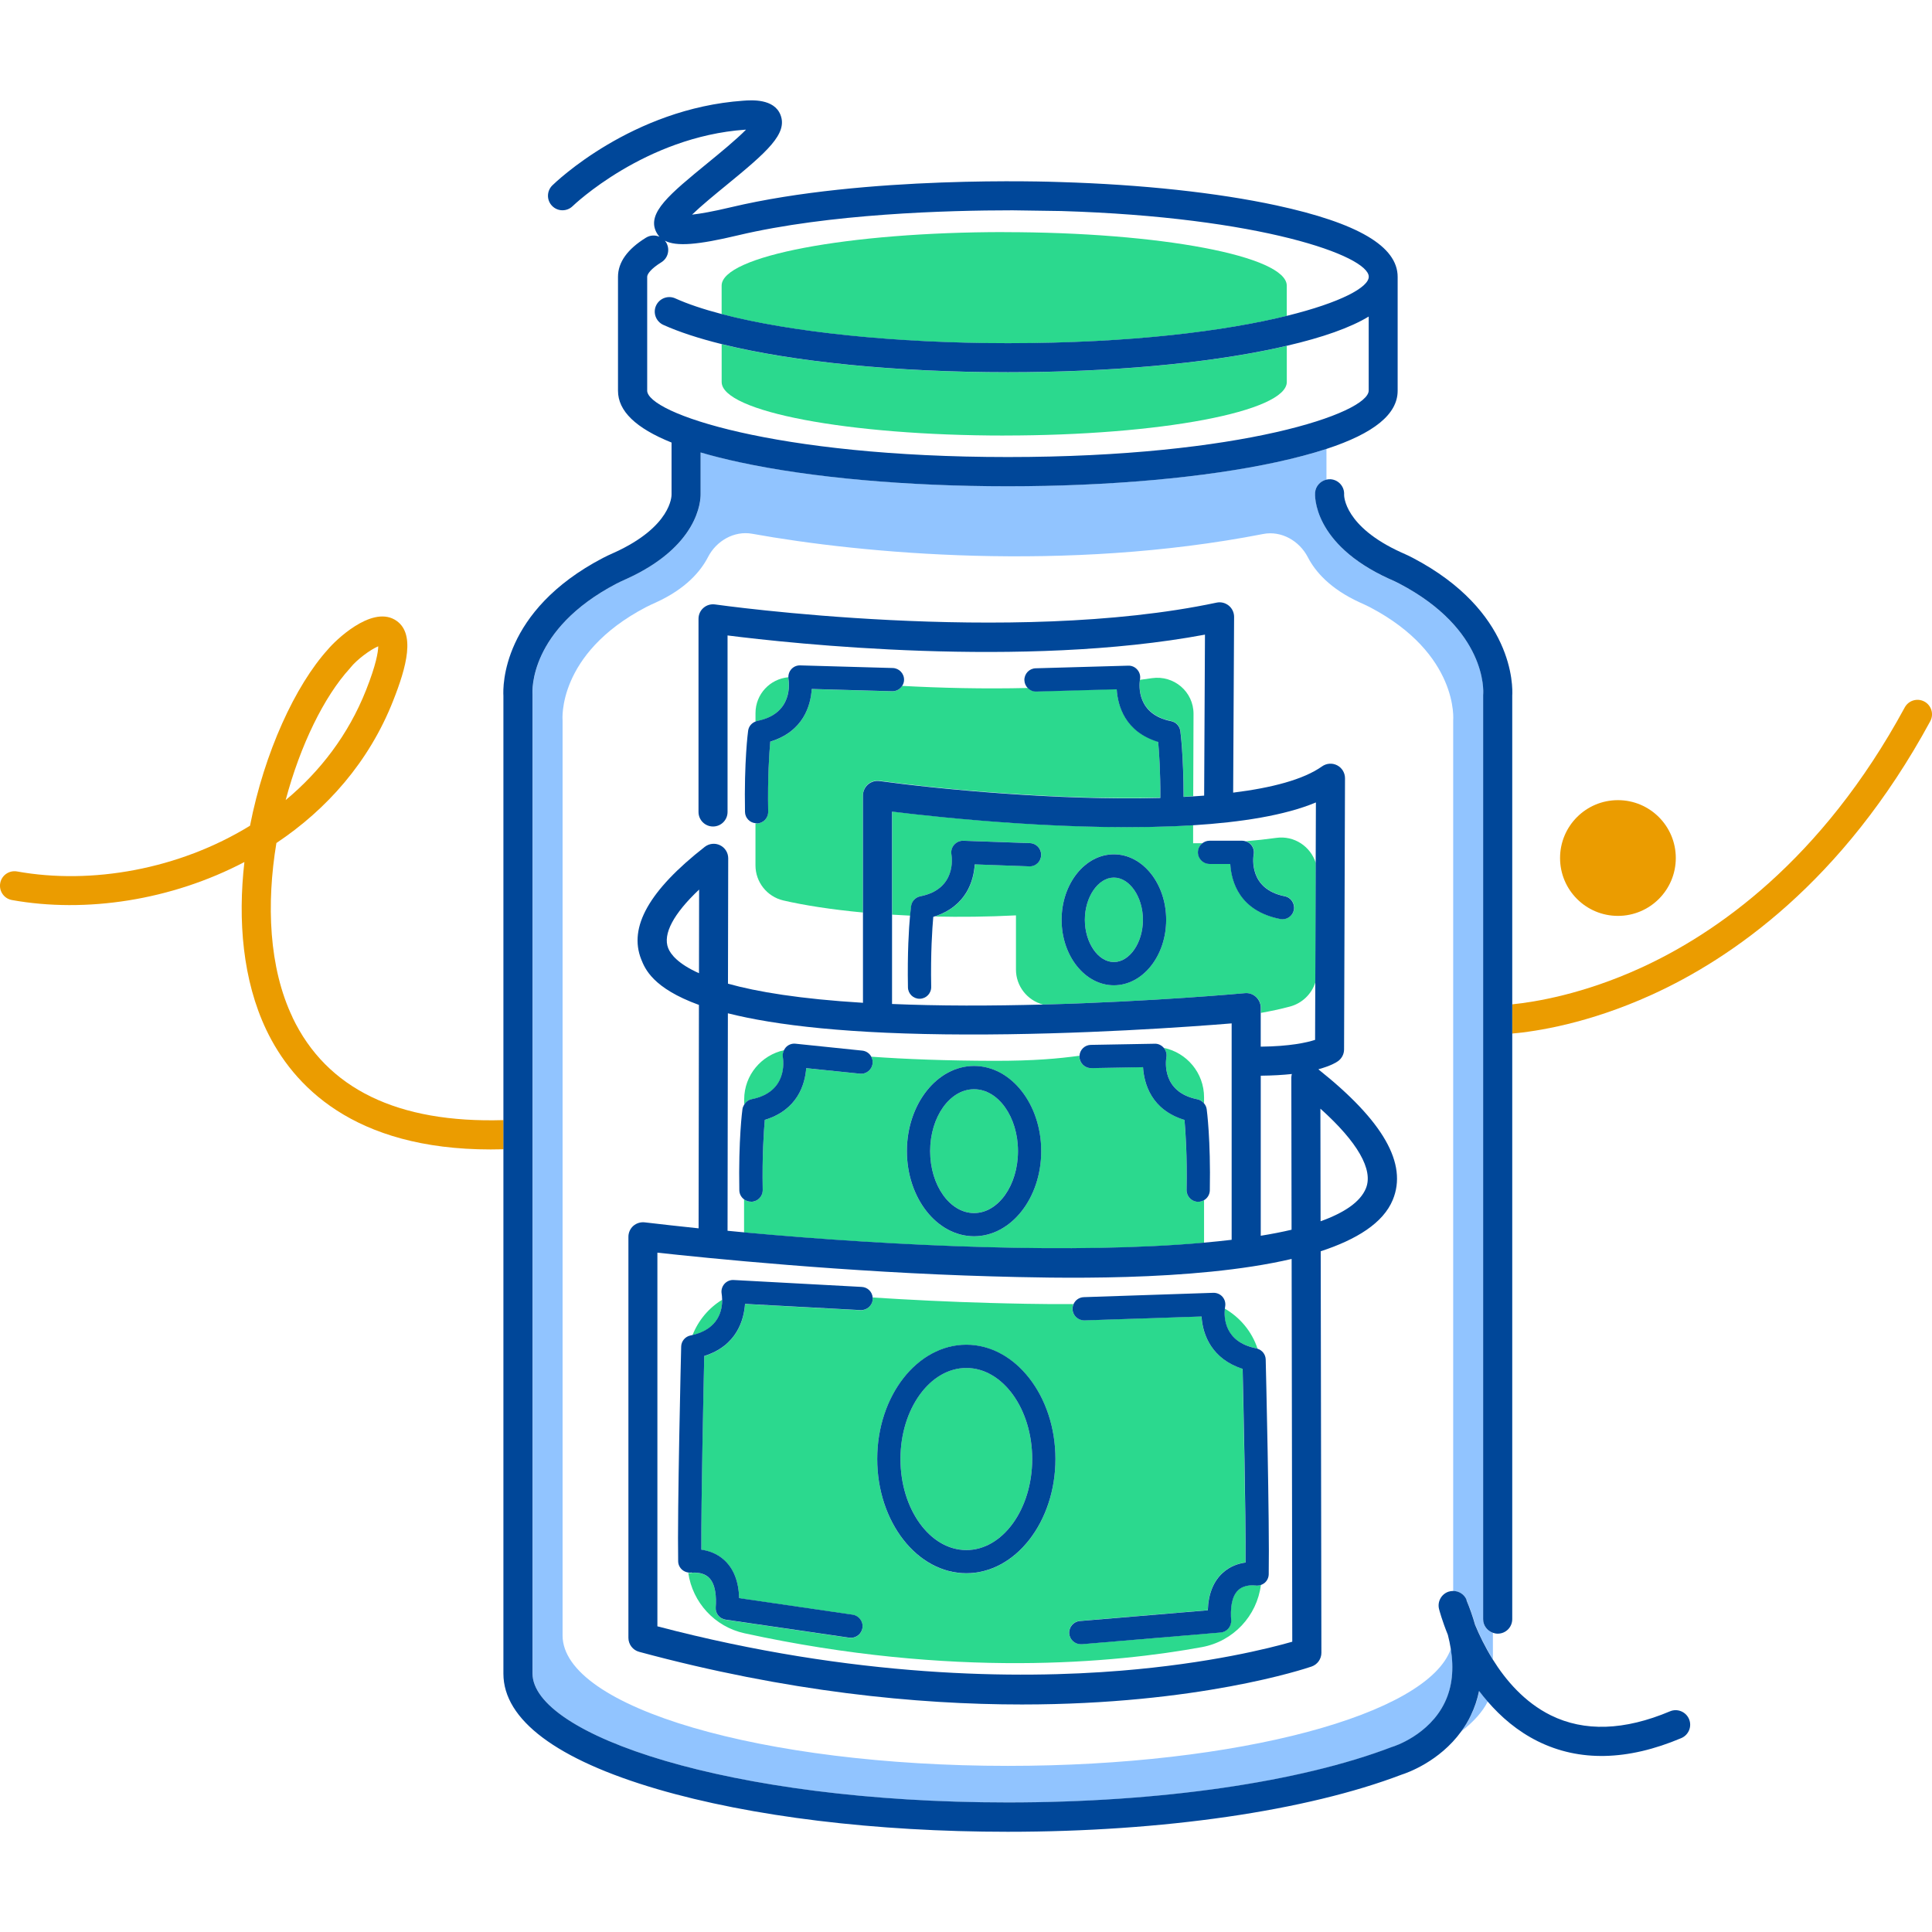 <?xml version="1.0" encoding="UTF-8"?>
<svg xmlns="http://www.w3.org/2000/svg" fill="none" height="64" viewBox="0 0 64 64" width="64">
  <path d="m63.749 23.241c-.235-.127-.525-.04-.652.194-2.758 5.086-6.274 7.498-8.739 8.625-1.911.874-3.504 1.133-4.264 1.21v.968c.797-.071 2.515-.329 4.615-1.282 2.611-1.185 6.335-3.72 9.233-9.064.127-.233.04-.525-.194-.652z" fill="#eb9c00"></path>
  <path d="m9.691 33.701c-.789-1.653-.868-3.766-.535-5.775 1.676-1.118 3.07-2.69 3.866-4.709.433-1.097.777-2.275.05-2.692-.793-.452-1.976.706-2.205.983-1.083 1.193-2.109 3.414-2.585 5.845-2.354 1.447-5.25 1.959-7.717 1.515-.262-.046-.512.127-.558.389-.046.262.127.512.389.558 2.442.439 5.275.013 7.7-1.259-.221 1.936-.056 3.918.726 5.56.878 1.842 2.879 3.961 7.434 3.961.139 0 .281-.002.425-.006v-.966c-3.508.106-5.862-1.035-6.992-3.402zm1.896-11.556s.015-.019.023-.029c.204-.26.66-.6.92-.706-.004.185-.067.601-.404 1.451-.585 1.478-1.522 2.694-2.663 3.643.485-1.822 1.276-3.433 2.125-4.361z" fill="#eb9c00"></path>
  <g fill="#2bd98e">
    <path d="m41.57 52.518s-.335-.05-.552.152c-.241.219-.262.662-.237.995.015.21-.141.395-.352.412l-4.596.387c-.011 0-.021 0-.033 0-.198 0-.366-.152-.383-.352-.017-.212.139-.398.352-.416l4.238-.356c.021-.547.189-.964.5-1.245.244-.219.523-.306.75-.337.008-1.678-.073-5.356-.096-6.416-1.008-.321-1.324-1.112-1.361-1.734l-3.876.129c-.214.004-.391-.16-.398-.371-.002-.058.01-.114.033-.166-1.131.006-2.119-.021-2.777-.038-1.326-.037-2.642-.102-3.874-.181 0 .019.004.038.002.058-.012.212-.196.375-.404.364l-3.826-.206c-.036.539-.275 1.387-1.351 1.726-.025 1.06-.106 4.738-.096 6.416.229.031.506.117.751.337.316.285.485.71.502 1.268l3.759.548c.21.031.356.225.325.437-.029.192-.192.329-.381.329-.019 0-.037 0-.056-.004l-4.095-.597c-.2-.029-.343-.208-.329-.408.025-.333.004-.775-.237-.995-.219-.202-.554-.152-.556-.15-.038.006-.077.004-.116 0 .142.978.876 1.786 1.865 2.001 6.897 1.501 12.286.983 15.149.458 1.043-.191 1.824-1.033 1.955-2.061-.064.023-.133.033-.202.019zm-9.559-.4c-1.628 0-2.952-1.699-2.952-3.785s1.324-3.785 2.952-3.785c1.628 0 2.952 1.699 2.952 3.785s-1.324 3.785-2.952 3.785z"></path>
    <path d="m32.011 45.315c-1.203 0-2.182 1.353-2.182 3.016 0 1.663.98 3.016 2.182 3.016 1.203 0 2.182-1.353 2.182-3.016 0-1.663-.98-3.016-2.182-3.016z"></path>
    <path d="m23.923 43.055c-.443.271-.789.681-.983 1.174.87-.202.987-.829.983-1.174z"></path>
    <path d="m41.612 44.664c.015.004.031.008.046.013-.187-.568-.581-1.037-1.087-1.328-.031.289-.021 1.105 1.039 1.314z"></path>
    <path d="m38.637 35.029c-.019.115-.16 1.149 1.03 1.386.088.017.166.067.219.135v-.2c0-.812-.577-1.482-1.334-1.638.075.088.106.204.085.318z"></path>
    <path d="m39.691 39.809s-.006 0-.008 0c-.212-.004-.381-.179-.377-.393.021-1.13-.035-1.934-.069-2.319-1.105-.337-1.341-1.205-1.374-1.747l-1.715.031c-.212.01-.389-.166-.393-.377 0-.011 0-.021.002-.031-.689.094-1.505.171-2.838.168-1.563-.004-2.904-.054-4.057-.137.035.066.052.142.044.221-.021.212-.212.366-.421.343l-1.778-.183c-.042.545-.291 1.384-1.372 1.713-.035.385-.09 1.189-.069 2.319.004.212-.166.389-.377.393-.002 0-.006 0-.008 0-.089 0-.168-.031-.233-.081v1.099c5.061.466 11.021.72 15.238.341v-1.413c-.058.035-.123.054-.194.054zm-7.425 1.145c-1.226 0-2.225-1.266-2.225-2.821 0-1.555.997-2.821 2.225-2.821s2.225 1.266 2.225 2.821c0 1.555-.997 2.821-2.225 2.821z"></path>
    <path d="m32.267 36.081c-.802 0-1.455.92-1.455 2.051s.652 2.051 1.455 2.051 1.455-.92 1.455-2.051-.652-2.051-1.455-2.051z"></path>
    <path d="m24.906 36.414c1.189-.237 1.049-1.27 1.03-1.388-.013-.081 0-.164.036-.237-.745.162-1.318.818-1.32 1.63v.177c.054-.092.144-.162.254-.185z"></path>
    <path d="m28.753 25.978c.104-.092.244-.133.381-.114 1.938.266 5.902.65 9.305.56 0-.885-.042-1.526-.073-1.855-1.103-.337-1.339-1.201-1.374-1.744l-2.662.075c-.108.004-.206-.04-.279-.11-1.463.035-2.891 0-4.165-.069-.071.11-.194.183-.335.179l-2.662-.075c-.035.543-.271 1.409-1.374 1.744-.035.385-.09 1.189-.069 2.319.004.212-.166.389-.377.393-.002 0-.006 0-.008 0-.012 0-.023-.002-.035-.004v1.389c0 .554.381 1.035.92 1.162.679.158 1.58.3 2.64.4v-3.887c0-.139.06-.271.166-.362z"></path>
    <path d="m26.116 22.496c-.004-.021-.004-.04-.004-.061-.602.054-1.085.558-1.085 1.187v.283c.019-.008.038-.017.06-.021 1.189-.237 1.049-1.27 1.03-1.388z"></path>
    <path d="m30.183 30.015c.023-.164.146-.294.306-.325 1.191-.237 1.049-1.27 1.03-1.387-.019-.114.013-.233.09-.32.077-.087.187-.137.304-.133l2.207.079c.212.008.379.187.371.398s-.181.381-.398.371l-1.799-.065c-.035.537-.269 1.384-1.335 1.728.851.019 1.757.01 2.696-.038v1.794c0 .548.371 1.02.897 1.16 3.633-.096 6.651-.373 6.688-.377.135-.013.269.033.369.123.1.09.158.219.158.356v.175c.323-.058.645-.125.962-.21.408-.108.722-.418.845-.804l.013-3.953c-.171-.545-.714-.916-1.312-.831-.331.046-.668.083-1.008.11.071.021.135.061.183.119.073.088.104.204.083.316-.019.115-.16 1.149 1.03 1.386.208.04.344.244.302.452-.036.183-.196.31-.377.31-.025 0-.05-.002-.075-.008-1.351-.268-1.62-1.239-1.655-1.824h-.687c-.212 0-.385-.173-.385-.385 0-.121.058-.229.146-.3-.104 0-.206 0-.308.002v-.599c-3.799.237-8.393-.26-9.971-.452v3.416c.196.011.395.023.599.033.017-.196.033-.306.035-.32zm6.716 2.623c-.955 0-1.732-.972-1.732-2.169s.777-2.169 1.732-2.169c.955 0 1.732.972 1.732 2.169s-.777 2.169-1.732 2.169z"></path>
    <path d="m38.795 23.884c.162.033.285.164.306.325.006.037.108.818.108 2.184.106-.006.212-.01.318-.017l.01-2.727c.002-.735-.65-1.289-1.378-1.184-.131.019-.264.038-.396.056-.027.181-.106 1.137 1.033 1.363z"></path>
    <path d="m36.899 29.07c-.522 0-.962.641-.962 1.399 0 .758.441 1.399.962 1.399.521 0 .962-.641.962-1.399 0-.758-.441-1.399-.962-1.399z"></path>
  </g>
  <path d="m49.133 53.638v-30.608c0-.015 0-.029.002-.044.006-.083.123-2.132-2.781-3.653-.096-.05-.196-.096-.294-.14l-.036-.015c-2.552-1.159-2.463-2.787-2.458-2.856.015-.216.173-.387.375-.431v-1.022c-.479.158-1.032.304-1.659.439-2.381.514-5.538.797-8.893.797-3.354 0-6.512-.283-8.893-.797-.471-.102-.897-.21-1.284-.323v1.368c.004.244-.071 1.738-2.459 2.823l-.035.015c-.1.044-.198.09-.294.141-2.904 1.52-2.787 3.57-2.781 3.656v.04 32.41c0 2.021 6.466 4.274 15.744 4.274 5.038 0 9.674-.67 12.721-1.836.012-.004.023-.008.037-.011.01-.004 1.203-.375 1.722-1.472.24-.51.304-1.105.194-1.774-.76 2.179-7.04 3.878-14.674 3.878-8.146 0-14.751-1.936-14.751-4.322v-30.312s-.202-2.196 2.76-3.749c.11-.058.225-.108.339-.16.983-.45 1.474-1.026 1.72-1.503.275-.535.866-.876 1.459-.77 3.645.658 10.388 1.284 16.931.008.599-.117 1.197.225 1.478.768.246.477.739 1.049 1.717 1.497.114.052.229.102.339.16 2.962 1.551 2.76 3.749 2.76 3.749v28.844c.191 0 .368.112.445.296.115.281.212.554.287.822.135.327.327.729.583 1.141v-.874c-.187-.065-.321-.242-.321-.452z" fill="#91c4ff"></path>
  <path d="m48.731 56.815c-.094.196-.202.371-.32.535.408-.316.704-.647.874-.989-.1-.116-.194-.231-.283-.348-.058.281-.148.548-.269.804z" fill="#91c4ff"></path>
  <path d="m33.266 14.427c5.169 0 9.361-.795 9.361-1.774v-1.197c-.114.027-.227.054-.346.079-2.381.514-5.539.797-8.893.797-3.707 0-7.115-.344-9.482-.931v1.253c0 .98 4.191 1.774 9.361 1.774z" fill="#2bd98e"></path>
  <path d="m33.266 7.688c-5.169 0-9.361.795-9.361 1.774v.945c2.282.599 5.766.964 9.482.964 4.105 0 7.221-.41 9.239-.906v-1.001c0-.98-4.191-1.774-9.361-1.774z" fill="#2bd98e"></path>
  <path d="m48.583 52.999c-.077-.185-.254-.296-.445-.296-.05 0-.102.006-.152.023-.239.079-.377.331-.316.575.01.04.098.377.292.855.042.158.071.31.096.458.11.672.048 1.266-.194 1.774-.52 1.097-1.711 1.47-1.722 1.472-.012.004-.025.008-.037.012-3.046 1.166-7.684 1.836-12.721 1.836-9.278 0-15.744-2.252-15.744-4.274v-32.404c0-.011 0-.029 0-.04-.006-.087-.123-2.136 2.781-3.656.096-.05.196-.096.294-.14l.035-.015c2.388-1.085 2.463-2.579 2.459-2.823v-1.368c.387.114.812.221 1.284.323 2.381.514 5.539.797 8.893.797s6.512-.283 8.893-.797c.629-.137 1.18-.283 1.659-.439 1.584-.518 2.361-1.155 2.361-1.928v-3.772c0-1.01-1.314-1.784-4.02-2.369-1.965-.423-4.457-.691-7.153-.772-.406-.015-6.458-.223-10.908.833-.622.148-1.028.217-1.293.246.306-.296.777-.681 1.13-.97 1.353-1.107 2.046-1.711 1.799-2.336-.214-.541-.955-.489-1.234-.468-3.689.26-6.218 2.702-6.324 2.806-.189.187-.192.491-.006.679.185.191.491.192.679.008.023-.023 2.392-2.3 5.718-2.533h.025c-.319.327-.885.789-1.266 1.101-1.26 1.032-2.022 1.653-1.709 2.286.029.06.066.112.108.16-.141-.062-.306-.056-.447.031-.614.379-.926.814-.926 1.297v3.772c0 .672.587 1.239 1.774 1.717v1.701.023c0 .042 0 1.058-1.896 1.921l-.035.015c-.116.052-.233.106-.344.164-3.356 1.757-3.312 4.261-3.295 4.567v32.392c0 1.524 1.763 2.846 5.098 3.824 3.108.91 7.23 1.413 11.608 1.413 5.142 0 9.899-.691 13.052-1.894.173-.054 1.247-.429 1.973-1.432.117-.162.227-.339.319-.535.123-.256.212-.523.27-.804.088.117.185.235.283.348.441.512.987.983 1.661 1.318 1.376.683 2.975.649 4.755-.104.244-.104.36-.385.256-.631-.104-.244-.387-.36-.631-.256-1.509.637-2.837.681-3.949.131-.862-.427-1.488-1.153-1.924-1.855-.256-.412-.448-.814-.583-1.141-.075-.268-.171-.541-.287-.822zm-27.144-40.059v-3.772c0-.089.123-.266.468-.479.227-.139.296-.435.158-.662-.012-.019-.027-.037-.04-.054.381.2 1.095.139 2.419-.177 3.027-.718 6.938-.829 9.082-.829h.025l1.567.023h.021c6.618.198 10.203 1.488 10.203 2.177 0 .35-.928.856-2.712 1.295-2.019.496-5.134.906-9.239.906-3.716 0-7.199-.366-9.482-.964-.602-.158-1.122-.331-1.54-.52-.242-.11-.527 0-.637.241-.11.242 0 .527.241.637.521.235 1.174.448 1.934.637 2.369.587 5.775.931 9.482.931 3.354 0 6.512-.283 8.893-.797.119-.025.233-.052.346-.079 1.201-.279 2.103-.6 2.712-.968v2.45c0 .747-4.218 2.204-11.951 2.204-7.732 0-11.951-1.455-11.951-2.204z" fill="#004799"></path>
  <path d="m50.095 23.047c.019-.306.062-2.808-3.295-4.567-.112-.06-.229-.112-.344-.164l-.035-.015c-1.896-.86-1.896-1.878-1.896-1.909.019-.266-.179-.496-.445-.516-.048-.004-.094.002-.141.013-.2.046-.358.215-.375.431-.006.069-.094 1.695 2.458 2.856l.036.015c.1.044.198.09.294.14 2.904 1.52 2.787 3.57 2.781 3.653 0 .015-.002.029-.002.044v30.608c0 .21.135.385.321.452.05.017.104.029.16.029h.004c.266 0 .479-.215.479-.481 0-.013 0-.027 0-.038v-30.553z" fill="#004799"></path>
  <path d="m53.596 30.34c1.059 0 1.917-.858 1.917-1.917s-.858-1.917-1.917-1.917-1.917.858-1.917 1.917.858 1.917 1.917 1.917z" fill="#eb9c00"></path>
  <path d="m43.679 35.419c.396-.108.585-.223.643-.266.127-.09.202-.235.202-.391l.031-8.981c0-.181-.1-.346-.26-.429-.16-.083-.352-.069-.5.035-.618.439-1.671.712-2.945.87l.031-5.821c0-.146-.064-.283-.177-.375-.114-.092-.262-.129-.404-.098-6.805 1.445-16.516.073-16.612.06-.139-.019-.279.021-.383.112-.106.09-.166.223-.166.364v6.399c0 .266.216.481.481.481.266 0 .481-.215.481-.481v-5.848c2.117.268 9.784 1.099 15.815-.027l-.027 5.333c-.119.01-.24.017-.364.025-.104.006-.21.011-.318.017 0-1.366-.102-2.148-.108-2.184-.023-.164-.146-.294-.306-.325-1.139-.225-1.058-1.182-1.033-1.363 0-.008.002-.017.004-.021.021-.114-.012-.233-.087-.319-.075-.089-.185-.139-.302-.135l-3.068.087c-.212.006-.379.183-.373.397.004.104.048.196.117.264.073.071.171.114.279.11l2.662-.075c.035.543.271 1.409 1.374 1.744.031.329.075.968.073 1.855-3.402.09-7.367-.294-9.305-.56-.139-.019-.277.023-.381.114-.104.09-.166.223-.166.362v6.87c-2.088-.127-3.51-.364-4.472-.633l.008-4.153c0-.185-.104-.352-.27-.433s-.362-.06-.508.054c-1.84 1.44-2.527 2.658-2.105 3.722.125.314.381.956 1.913 1.513l-.011 7.401c-.616-.064-1.214-.131-1.786-.198-.137-.015-.273.027-.377.117-.102.09-.162.223-.162.36v13.286c0 .217.146.408.356.464 4.9 1.324 9.197 1.744 12.678 1.744 5.829 0 9.366-1.178 9.597-1.257.194-.067.325-.25.325-.456l-.023-13.3c1.183-.387 2.071-.933 2.388-1.705.493-1.195-.314-2.608-2.458-4.316zm-.893 5.317c-.316.075-.658.141-1.022.2v-5.302c.398-.004.739-.025 1.03-.056-.01.038-.017.079-.017.119l.008 5.038zm-13.236-7.49v-6.36c1.578.194 6.172.691 9.973.452 1.588-.1 3.037-.325 4.068-.756l-.027 7.865c-.271.088-.828.215-1.801.225v-1.293c0-.135-.058-.264-.158-.356-.1-.092-.235-.137-.369-.123-.036.004-3.054.281-6.687.377-.828.021-1.688.035-2.55.033-.897-.002-1.707-.021-2.45-.052 0-.004 0-.008 0-.012zm-7.415-1.836c-.185-.466.175-1.141 1.024-1.942l-.004 2.771c-.691-.31-.937-.622-1.02-.829zm1.978 2.157c1.568.395 4.022.693 7.888.702 3.768.01 7.461-.258 8.799-.368v7.169c-.292.035-.6.066-.914.094-4.218.379-10.177.125-15.24-.341-.183-.017-.366-.035-.545-.052l.011-7.207zm13.019 21.777c-3.412.279-8.824.244-15.355-1.47v-12.378c1.559.171 6.266.652 11.066.785 1.988.056 6.672.187 9.944-.577l.021 12.68c-.745.214-2.739.72-5.675.96zm8.115-15.977c-.185.448-.712.806-1.501 1.089l-.006-3.73c1.23 1.103 1.761 2.026 1.507 2.64z" fill="#004799"></path>
  <path d="m22.916 52.1s.337-.05.556.15c.24.219.262.662.237.995-.015.202.129.379.329.408l4.095.597c.019.002.036.004.056.004.189 0 .352-.139.381-.329.031-.21-.115-.406-.325-.437l-3.759-.548c-.017-.558-.185-.983-.502-1.268-.244-.219-.523-.306-.751-.337-.008-1.678.073-5.354.096-6.416 1.076-.339 1.312-1.187 1.351-1.726l3.826.206c.21.011.395-.152.404-.364 0-.019 0-.038-.002-.058-.017-.187-.169-.337-.362-.346l-4.241-.229c-.117-.008-.231.042-.308.129-.077.087-.112.206-.092.321.006.038.015.11.017.198.006.344-.112.972-.983 1.174-.021.006-.04.011-.064.015-.177.035-.306.189-.31.367-.006.221-.131 5.456-.1 7.115.002.112.054.216.141.287.056.046.123.073.192.083.038.006.077.008.116 0z" fill="#004799"></path>
  <path d="m24.889 39.809c.212-.004.381-.179.377-.393-.021-1.13.035-1.934.069-2.319 1.082-.329 1.33-1.168 1.372-1.713l1.778.183c.212.023.4-.131.421-.343.008-.079-.008-.156-.044-.221-.058-.108-.167-.187-.3-.2l-2.211-.229c-.119-.013-.239.033-.319.121-.025.027-.044.06-.062.092-.037.073-.05.156-.037.237.019.117.16 1.151-1.03 1.387-.11.021-.198.092-.254.185-.025.042-.046.09-.054.142-.006.04-.135 1.01-.104 2.692.002.121.062.229.152.296.065.05.144.081.233.081h.008z" fill="#004799"></path>
  <path d="m32.292 28.634 1.799.065c.217.012.391-.158.398-.371.008-.212-.158-.391-.371-.398l-2.207-.079c-.116-.004-.227.046-.304.133s-.11.206-.09.32c.019.117.16 1.151-1.03 1.387-.162.033-.285.164-.306.325 0 .013-.015.123-.035.319-.038.418-.09 1.23-.069 2.373.004.21.175.377.385.377h.008c.212-.004.381-.179.377-.393-.021-1.13.035-1.934.069-2.319.013-.004.025-.01.038-.013 1.066-.344 1.301-1.191 1.336-1.728z" fill="#004799"></path>
  <path d="m25.07 27.279c.212-.004.381-.179.377-.393-.021-1.13.035-1.934.069-2.319 1.103-.337 1.339-1.201 1.374-1.744l2.662.075c.141.004.264-.069.335-.179.036-.056.06-.123.061-.194.006-.212-.162-.389-.373-.396l-3.068-.087c-.117-.004-.225.046-.3.133-.062.071-.092.164-.092.256 0 .021 0 .04.004.062.019.117.16 1.151-1.03 1.387-.021.004-.04.013-.06.021-.131.05-.227.162-.246.304-.006.04-.135 1.01-.104 2.692.004.198.158.356.35.373.012 0 .023.004.035.004h.008z" fill="#004799"></path>
  <path d="m40.067 27.85c-.09 0-.173.033-.239.085-.089.071-.146.177-.146.3 0 .212.173.385.385.385h.687c.035.585.302 1.557 1.655 1.824.025.006.05.008.075.008.181 0 .341-.127.377-.31.04-.208-.094-.412-.302-.452-1.189-.237-1.049-1.27-1.03-1.386.021-.112-.01-.229-.083-.316-.048-.058-.114-.098-.183-.119-.037-.011-.073-.019-.112-.019z" fill="#004799"></path>
  <path d="m36.149 35.383 1.715-.031c.035.543.269 1.411 1.374 1.747.035.385.09 1.189.069 2.319-.004.212.166.389.377.393h.008c.071 0 .137-.021.194-.054.112-.065.187-.185.191-.323.031-1.682-.098-2.652-.104-2.692-.01-.073-.042-.137-.087-.191-.056-.067-.131-.117-.219-.135-1.191-.237-1.049-1.27-1.03-1.386.021-.114-.01-.229-.085-.318-.075-.088-.185-.142-.3-.137l-2.117.038c-.202.004-.364.162-.375.36 0 .01-.002.021-.002.031.004.212.181.387.393.377z" fill="#004799"></path>
  <path d="m41.66 44.678c-.015-.006-.031-.01-.046-.013-1.06-.21-1.07-1.028-1.039-1.314.004-.029.006-.054.01-.071.021-.116-.012-.233-.087-.321-.077-.088-.187-.135-.304-.133l-4.293.144c-.154.006-.283.1-.339.233-.021.05-.035.106-.033.166.008.212.183.375.398.371l3.876-.129c.037.622.352 1.413 1.361 1.734.025 1.06.106 4.738.096 6.416-.229.031-.506.117-.75.337-.312.281-.481.699-.5 1.245l-4.238.356c-.212.017-.369.204-.352.416.017.2.185.352.383.352h.033l4.596-.387c.21-.017.368-.202.352-.412-.025-.333-.004-.775.237-.995.219-.202.552-.152.552-.152.069.011.137.004.202-.019.04-.015.077-.035.112-.062.087-.071.139-.177.141-.29.031-1.661-.094-6.893-.1-7.115-.004-.164-.112-.304-.264-.354z" fill="#004799"></path>
  <path d="m32.011 44.545c-1.628 0-2.952 1.699-2.952 3.785 0 2.086 1.324 3.785 2.952 3.785 1.628 0 2.952-1.699 2.952-3.785 0-2.086-1.324-3.785-2.952-3.785zm0 6.803c-1.203 0-2.182-1.353-2.182-3.016 0-1.663.98-3.016 2.182-3.016 1.203 0 2.182 1.353 2.182 3.016 0 1.663-.98 3.016-2.182 3.016z" fill="#004799"></path>
  <path d="m32.267 35.311c-1.226 0-2.225 1.266-2.225 2.821 0 1.555.997 2.821 2.225 2.821s2.225-1.266 2.225-2.821c0-1.555-.997-2.821-2.225-2.821zm0 4.873c-.802 0-1.455-.92-1.455-2.051s.652-2.051 1.455-2.051 1.455.92 1.455 2.051-.652 2.051-1.455 2.051z" fill="#004799"></path>
  <path d="m36.899 28.301c-.955 0-1.732.972-1.732 2.169s.777 2.169 1.732 2.169c.955 0 1.732-.972 1.732-2.169s-.777-2.169-1.732-2.169zm0 3.568c-.522 0-.962-.641-.962-1.399 0-.758.441-1.399.962-1.399.521 0 .962.641.962 1.399 0 .758-.441 1.399-.962 1.399z" fill="#004799"></path>
</svg>
